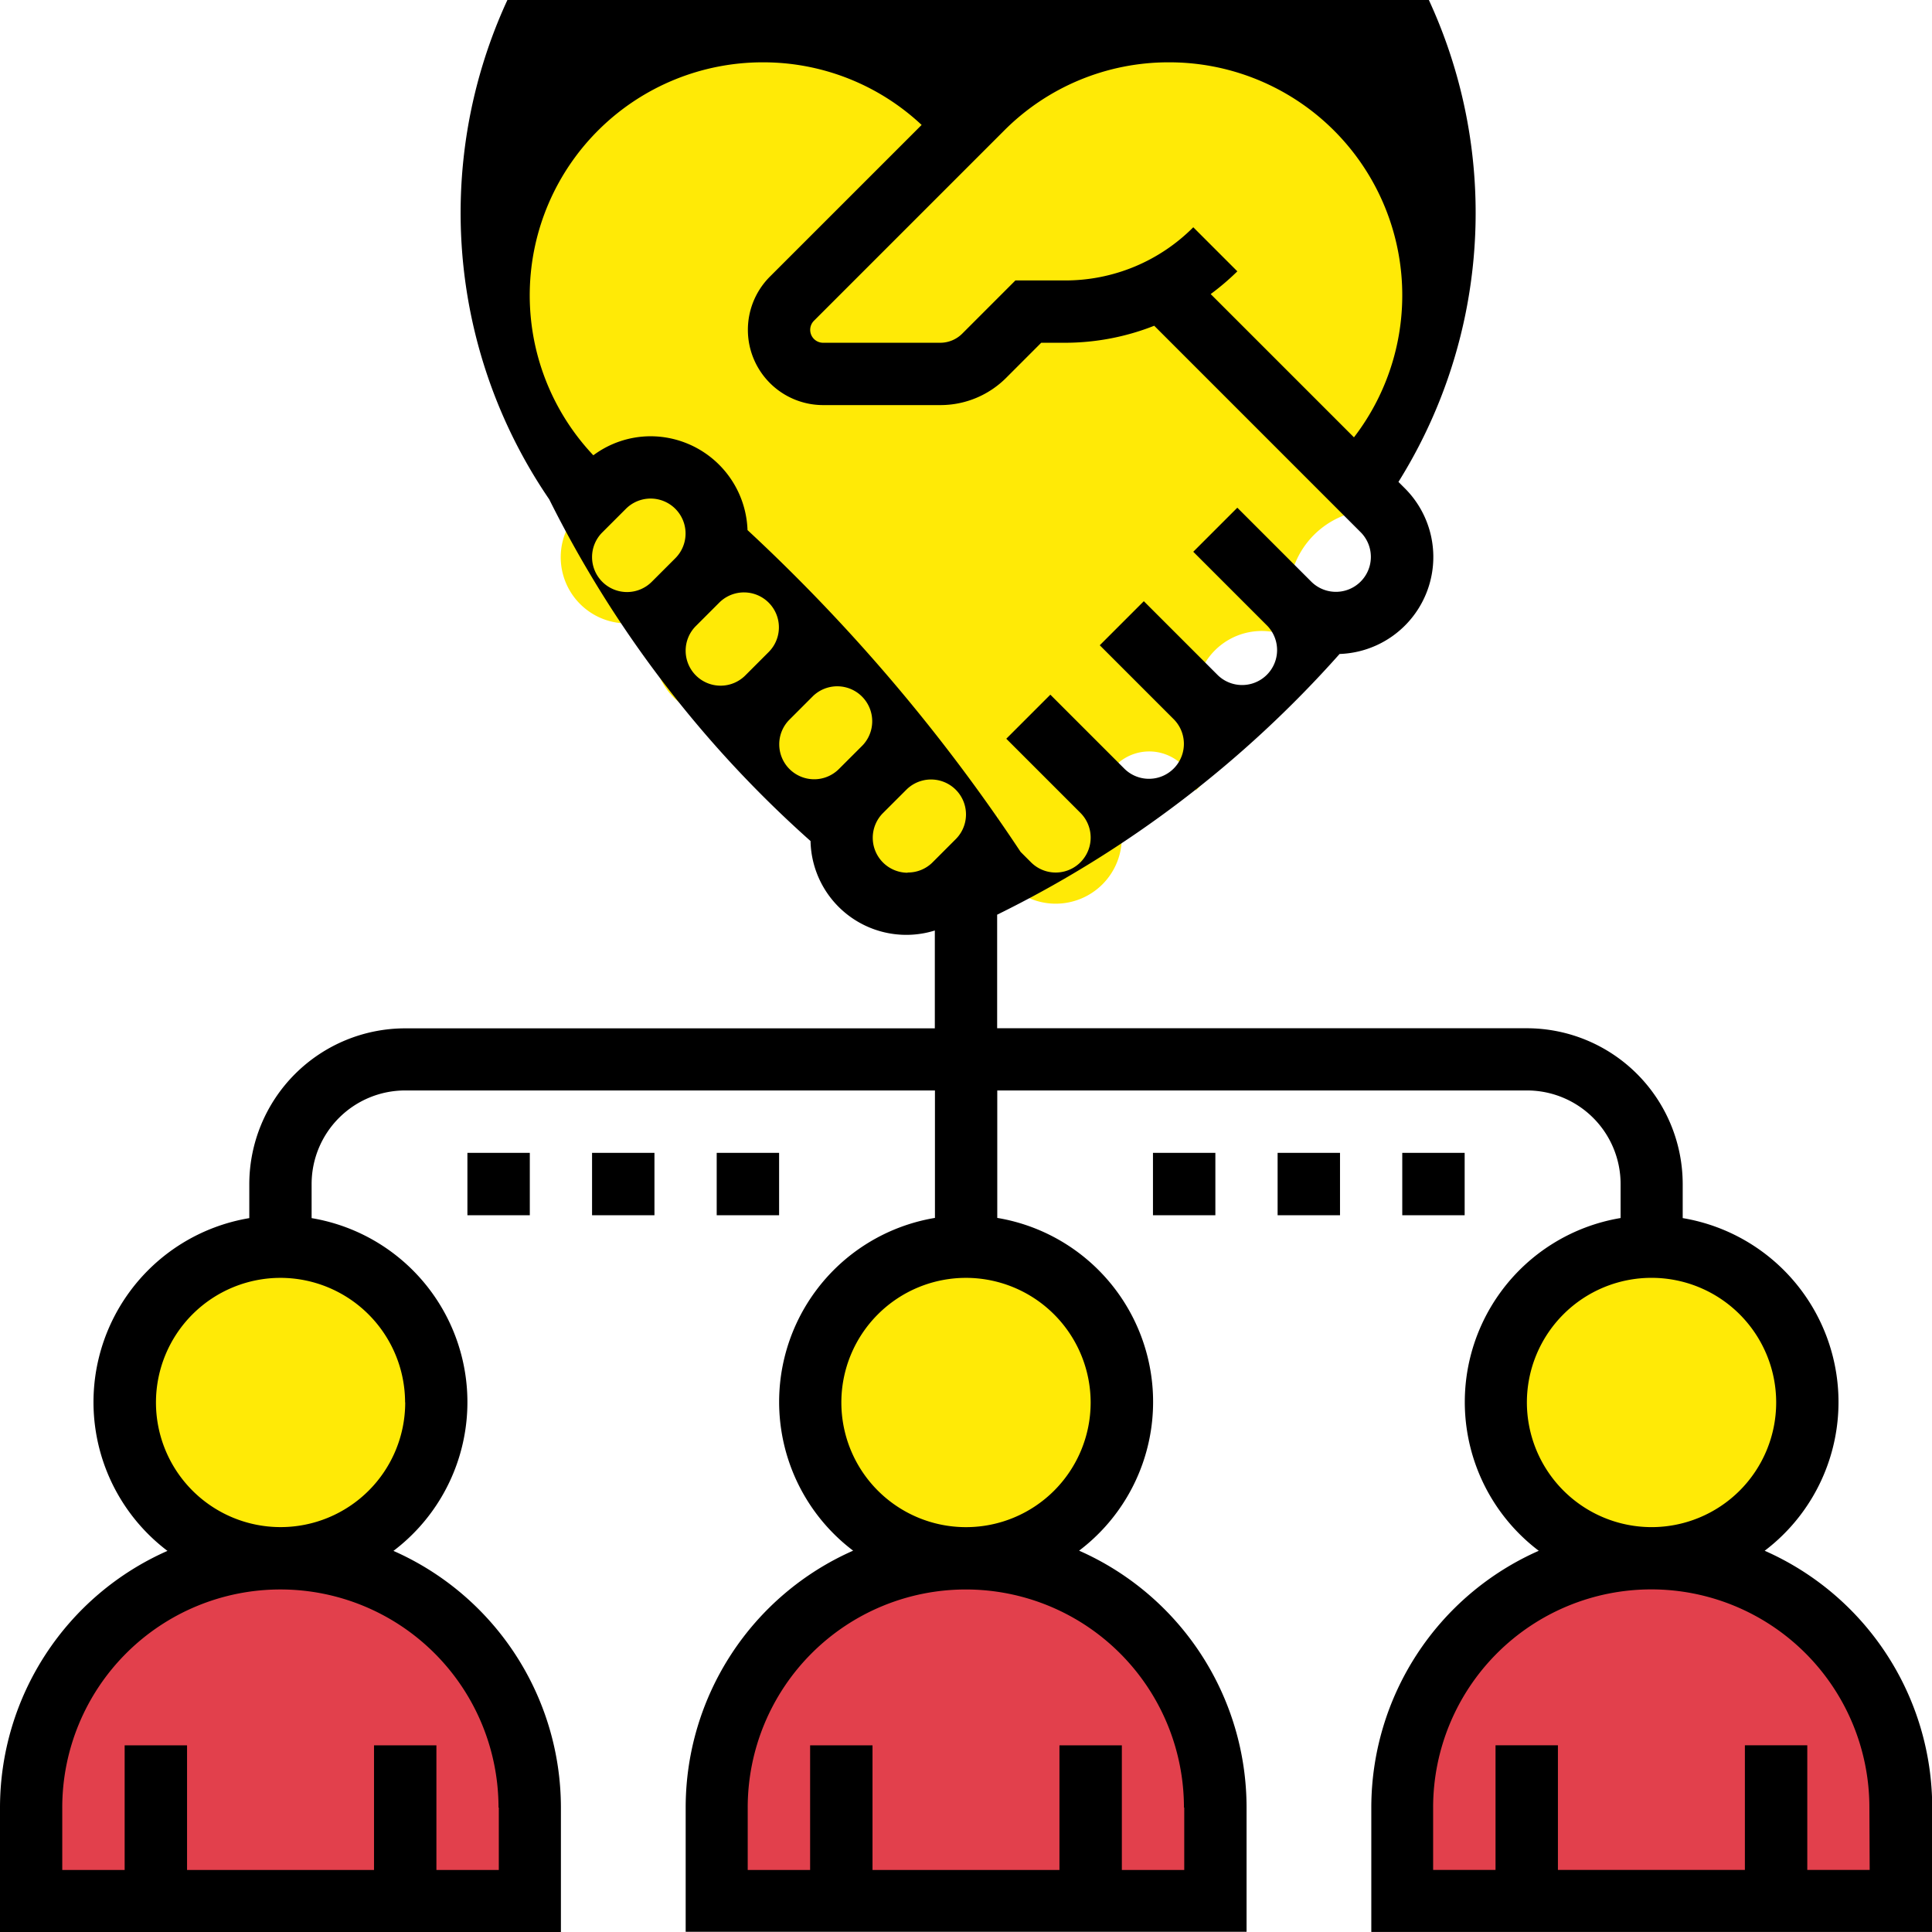 <svg xmlns="http://www.w3.org/2000/svg" width="80.506" height="80.506" viewBox="0 0 80.506 80.506"><defs><style>.a{fill:#e2404c;}.b{fill:#ffea06;}</style></defs><g transform="translate(-3978.382 -968.261)"><path class="a" d="M4018.635,1033.185a10.385,10.385,0,0,1,10.388,10.388v3.9h-20.776v-3.9A10.385,10.385,0,0,1,4018.635,1033.185Z"/><path class="a" d="M4047.2,1033.185a10.384,10.384,0,0,1,10.388,10.388v3.9h-20.775v-3.9A10.384,10.384,0,0,1,4047.2,1033.185Z"/><path class="a" d="M3990.069,1033.185a10.384,10.384,0,0,1,10.387,10.388v3.9h-20.775v-3.9A10.384,10.384,0,0,1,3990.069,1033.185Z"/><circle class="b" cx="6.492" cy="6.492" r="6.492" transform="translate(3983.576 1020.2)"/><circle class="b" cx="6.492" cy="6.492" r="6.492" transform="translate(4012.143 1020.2)"/><circle class="b" cx="6.492" cy="6.492" r="6.492" transform="translate(4040.709 1020.2)"/><path class="b" d="M4028.218,1001.216a1.977,1.977,0,1,0-3.091,1.948,2.754,2.754,0,0,1-4.7,1.948l-1.143-1.143-.013-.013a2.715,2.715,0,0,0,.662-1.779,2.754,2.754,0,0,1-3.9-3.9,2.755,2.755,0,0,1-3.9-3.9,2.755,2.755,0,0,1-3.9-3.895,2.754,2.754,0,0,0-4.7-1.948l-.494.494-.662-.662a11.024,11.024,0,0,1,12-17.984,11.218,11.218,0,0,1,3.584,2.4l.662.662-7.259,7.259a1.836,1.836,0,0,0,1.3,3.129h4.882a2.606,2.606,0,0,0,1.844-.766l1.831-1.831h1.519a8.824,8.824,0,0,0,3.389-.675l.935.026,7.791,7.791,1.143,1.142a3.578,3.578,0,0,0-3.091,5.843,2.755,2.755,0,0,0-3.9,3.9,2.77,2.77,0,0,1-.8,1.947Z"/><path class="b" d="M4026.14,980.571a8.824,8.824,0,0,1-3.389.675h-1.519l-1.831,1.831a2.606,2.606,0,0,1-1.844.766h-4.882a1.836,1.836,0,0,1-1.3-3.129l7.259-7.259.662-.662a11.215,11.215,0,0,1,3.584-2.4,11.021,11.021,0,0,1,12,17.984l-.013.013-7.791-7.791Z"/><path class="b" d="M4019.128,1000.23a2.765,2.765,0,0,1,.805,1.947,2.715,2.715,0,0,1-.662,1.779.9.9,0,0,1-.143.169l-.493.493-.493.494a2.755,2.755,0,0,1-3.9-3.9l.987-.986a2.758,2.758,0,0,1,3.9,0Z"/><path class="b" d="M4011.338,992.439a2.758,2.758,0,0,1,0,3.895l-.987.987a2.755,2.755,0,0,1-3.9-3.895l.987-.987a2.759,2.759,0,0,1,3.9,0Z"/><path class="b" d="M4015.233,996.334a2.759,2.759,0,0,1,0,3.9l-.987.986a2.754,2.754,0,0,1-3.9-3.9l.987-.987a2.758,2.758,0,0,1,3.9,0Z"/><path class="b" d="M4007.442,988.543a2.759,2.759,0,0,1,0,3.9l-.987.987a2.755,2.755,0,0,1-3.9-3.9l.493-.493.494-.494a2.758,2.758,0,0,1,3.895,0Z"/><path d="M4051.91,1032.885a7.774,7.774,0,0,0-3.41-13.866V1017.6a6.5,6.5,0,0,0-6.493-6.492h-22.074v-4.732a46.549,46.549,0,0,0,14.269-10.864,4.044,4.044,0,0,0,2.723-6.9l-.27-.27a21.148,21.148,0,1,0-35.387.726,47.24,47.24,0,0,0,10.889,14.239,3.991,3.991,0,0,0,5.179,3.728v4.077h-22.074a6.5,6.5,0,0,0-6.492,6.492v1.416a7.774,7.774,0,0,0-3.41,13.866,11.7,11.7,0,0,0-6.978,10.688v5.194h23.373v-5.194a11.7,11.7,0,0,0-6.978-10.688,7.774,7.774,0,0,0-3.41-13.866V1017.6a3.9,3.9,0,0,1,3.9-3.9h22.074v5.311a7.773,7.773,0,0,0-3.409,13.866,11.7,11.7,0,0,0-6.978,10.688v5.194h23.372v-5.194a11.7,11.7,0,0,0-6.978-10.688,7.773,7.773,0,0,0-3.41-13.866v-5.311h22.074a3.9,3.9,0,0,1,3.9,3.9v1.416a7.774,7.774,0,0,0-3.41,13.866,11.7,11.7,0,0,0-6.978,10.688v5.194h23.373v-5.194a11.7,11.7,0,0,0-6.978-10.688Zm-24.815-62.027a9.708,9.708,0,0,1,7.706,15.627l-5.97-5.97a10.461,10.461,0,0,0,1.111-.948l-1.836-1.836a7.522,7.522,0,0,1-5.354,2.216h-2.058l-2.216,2.217a1.3,1.3,0,0,1-.919.38h-4.879a.538.538,0,0,1-.38-.918l7.922-7.922a9.663,9.663,0,0,1,6.873-2.846Zm-16.92,0a9.645,9.645,0,0,1,6.611,2.609l-6.324,6.323a3.136,3.136,0,0,0,2.218,5.351h4.879a3.871,3.871,0,0,0,2.755-1.141l1.455-1.456h.983a10.15,10.15,0,0,0,3.726-.709l8.611,8.612a1.456,1.456,0,0,1-2.059,2.059l-3.089-3.089-1.836,1.836,3.089,3.089a1.457,1.457,0,0,1-2.06,2.06l-3.089-3.089-1.836,1.836,3.089,3.089a1.456,1.456,0,0,1-2.059,2.059l-3.089-3.089-1.836,1.836,3.089,3.089a1.456,1.456,0,0,1-2.059,2.06l-.434-.434a74.031,74.031,0,0,0-11.379-13.409,4.049,4.049,0,0,0-4.038-3.91,4.005,4.005,0,0,0-2.387.793,9.709,9.709,0,0,1,7.069-16.375Zm-7.122,20.619a1.45,1.45,0,0,1,.426-1.03l.984-.984a1.456,1.456,0,0,1,2.06,2.059l-.984.984a1.457,1.457,0,0,1-2.486-1.029Zm3.9,3.9a1.451,1.451,0,0,1,.426-1.03l.984-.984a1.456,1.456,0,0,1,2.059,2.059l-.984.985a1.456,1.456,0,0,1-2.485-1.03Zm3.9,3.9a1.449,1.449,0,0,1,.426-1.029l.984-.985a1.457,1.457,0,0,1,2.06,2.06l-.985.984a1.456,1.456,0,0,1-2.485-1.03Zm5.351,5.351a1.457,1.457,0,0,1-1.03-2.485l.985-.984a1.456,1.456,0,0,1,2.059,2.059l-.984.985A1.449,1.449,0,0,1,4016.2,1004.618Zm-17.037,38.955v2.6h-2.6v-5.194h-2.6v5.194h-7.791v-5.194h-2.6v5.194h-2.6v-2.6a9.089,9.089,0,1,1,18.179,0Zm-3.9-16.881a5.193,5.193,0,1,1-5.193-5.193A5.2,5.2,0,0,1,3995.262,1026.692Zm32.462,16.881v2.6h-2.6v-5.194h-2.6v5.194h-7.79v-5.194h-2.6v5.194h-2.6v-2.6a9.089,9.089,0,1,1,18.178,0Zm-3.9-16.881a5.194,5.194,0,1,1-5.194-5.193A5.2,5.2,0,0,1,4023.829,1026.692Zm18.178,0a5.194,5.194,0,1,1,5.194,5.194A5.2,5.2,0,0,1,4042.007,1026.692Zm14.284,19.478h-2.6v-5.194h-2.6v5.194h-7.791v-5.194h-2.6v5.194h-2.6v-2.6a9.089,9.089,0,1,1,18.179,0Z"/><path d="M4026.426,1016.3h2.6v2.6h-2.6Z"/><path d="M4031.62,1016.3h2.6v2.6h-2.6Z"/><path d="M4036.814,1016.3h2.6v2.6h-2.6Z"/><path d="M3997.859,1016.3h2.6v2.6h-2.6Z"/><path d="M4003.053,1016.3h2.6v2.6h-2.6Z"/><path d="M4008.247,1016.3h2.6v2.6h-2.6Z"/></g></svg>